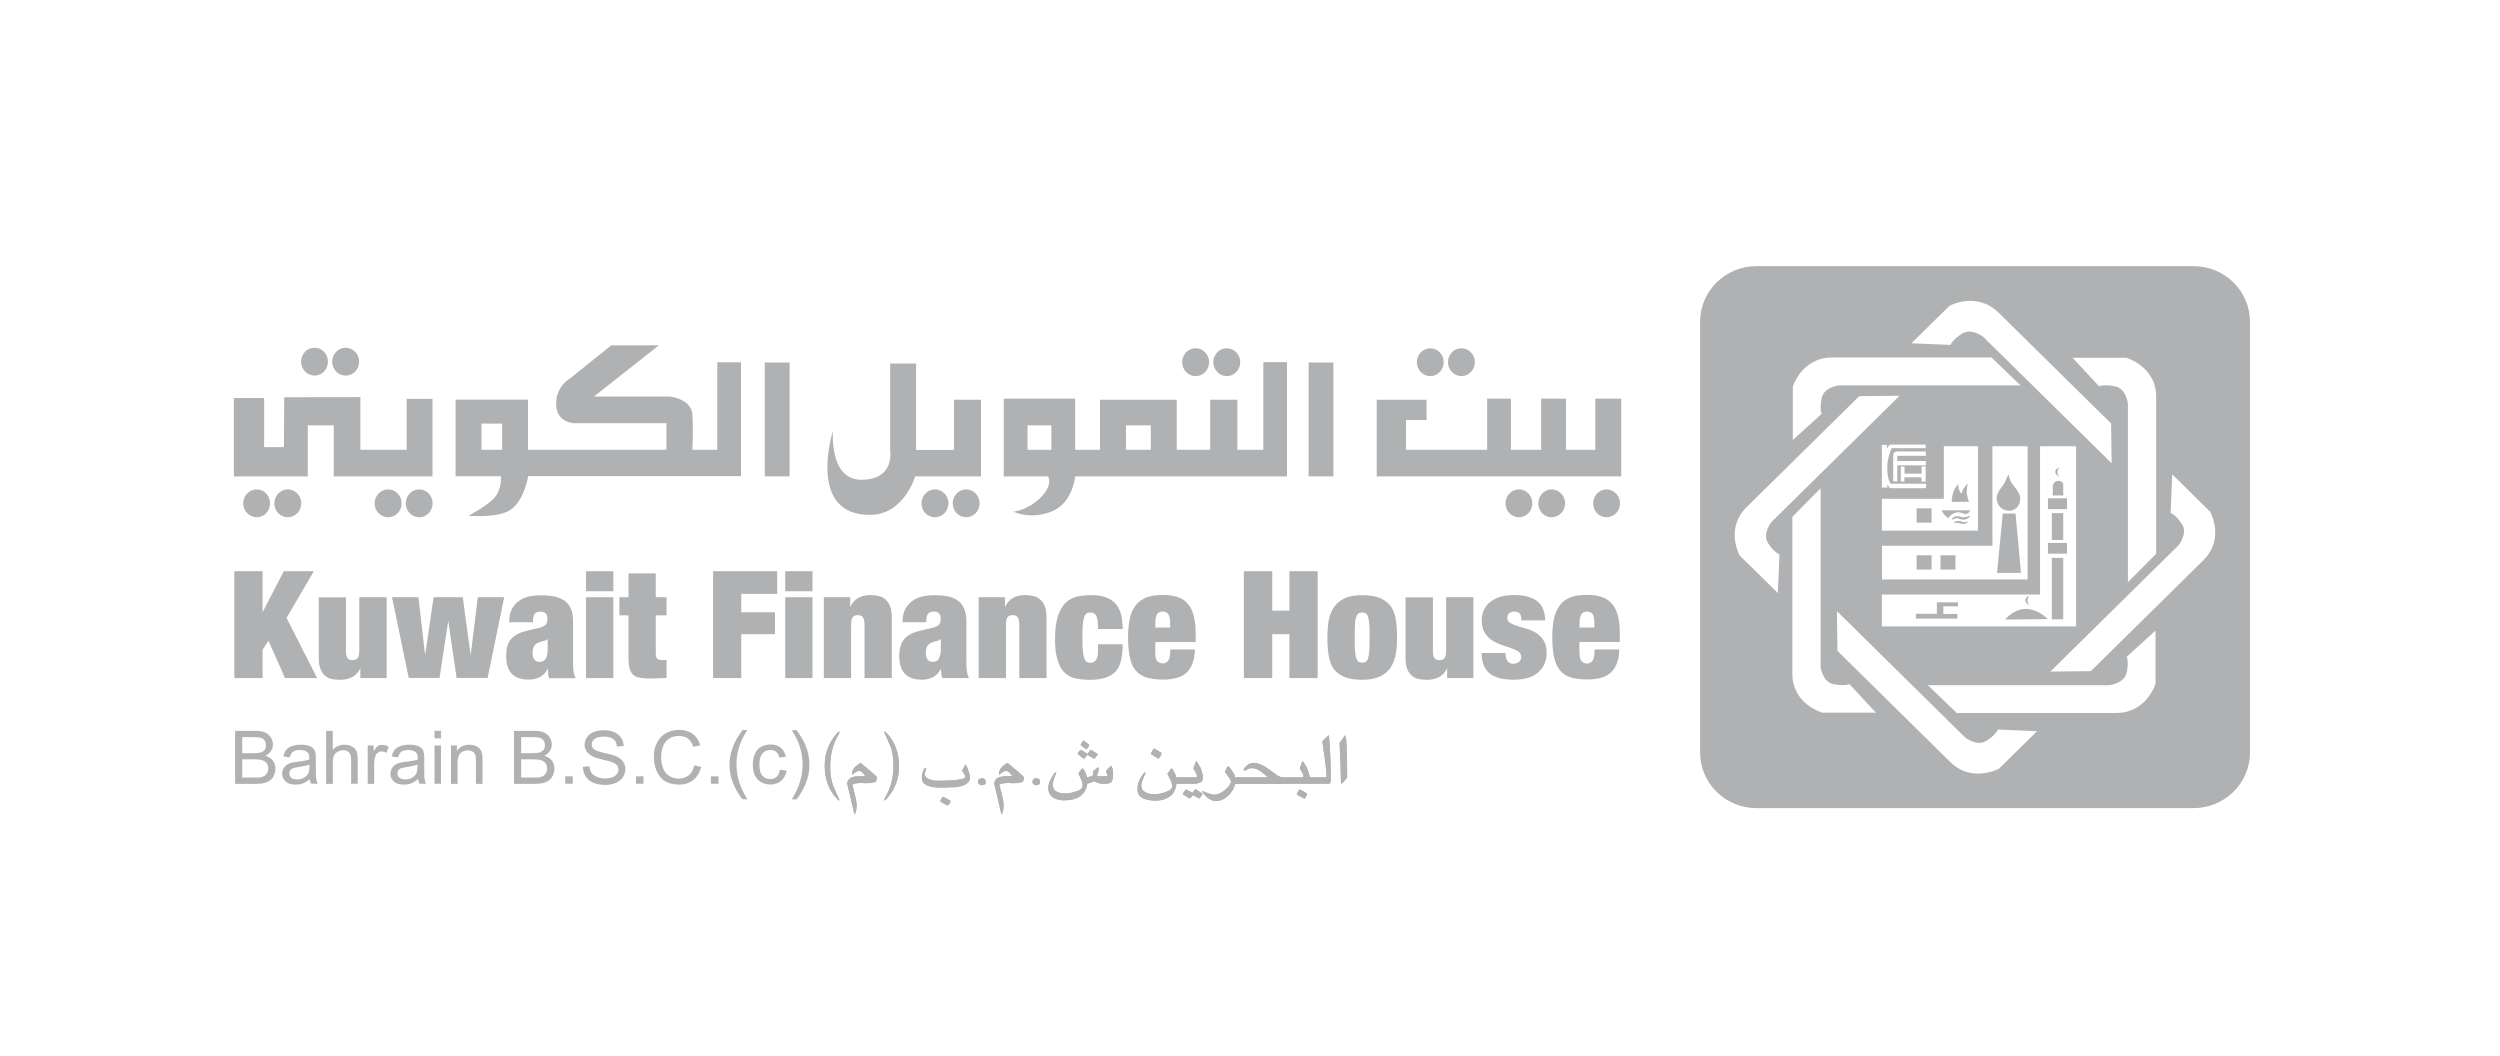 <svg xmlns="http://www.w3.org/2000/svg" width="310" height="131" viewBox="0 0 310 131" fill="none"><g opacity="0.6"><path d="M255.12 58.48C255.174 58.117 255.379 57.996 255.379 57.996C255.379 57.996 254.861 58.063 254.861 58.507C254.861 58.95 255.365 59.071 255.365 59.071C255.365 59.071 255.079 58.829 255.133 58.48M254.533 61.436H255.843V60.213C255.843 60.213 255.911 59.636 255.256 59.636C254.602 59.636 254.547 60.267 254.547 60.267V61.423L254.533 61.436ZM255.843 69.177H254.424V76.797H255.843V69.177ZM256.306 67.323H253.947V68.653H256.306V67.323ZM254.424 66.96H255.843V63.627H254.424V66.96ZM256.306 61.786H253.947V63.13H256.306V61.786ZM240.991 75.184H242.791V74.687H240.172V76.112H237.568V76.703H242.709V76.125H240.977V75.171L240.991 75.184ZM251.41 74.405C251.465 74.042 251.669 73.907 251.669 73.907C251.669 73.907 251.151 73.975 251.151 74.432C251.151 74.888 251.656 74.996 251.656 74.996C251.656 74.996 251.369 74.754 251.41 74.405ZM253.933 76.77C253.933 76.77 252.747 75.507 251.206 75.507C249.665 75.507 248.628 76.824 248.628 76.824L253.933 76.77ZM237.663 70.629H239.518V68.855H237.663V70.629ZM240.622 70.629H242.477V68.855H240.622V70.629ZM248.342 63.681L247.632 71.032H250.606L249.924 63.681H248.355H248.342ZM248.614 59.77C248.478 60.213 247.414 61.047 247.605 62.041C247.742 62.753 248.26 63.331 249.174 63.331C249.76 63.331 250.483 62.874 250.51 61.826C250.537 60.993 249.433 60.066 249.269 59.582C249.105 59.098 249.078 58.843 249.078 58.843C249.078 58.843 248.764 59.3 248.628 59.77M243.896 61.329C243.814 60.926 243.991 59.985 243.991 59.985C243.991 59.985 243.759 60.187 243.568 60.469C243.364 60.751 243.214 61.235 243.214 61.235C243.214 61.235 242.955 60.899 242.886 60.657C242.818 60.415 242.845 60.025 242.845 60.025C242.845 60.025 242.395 60.428 242.191 61.087C242 61.732 242.014 62.229 242.014 62.229H244.155C244.155 62.229 243.977 61.745 243.909 61.329M242.3 64.89C242.3 64.89 242.491 64.836 242.709 64.823C242.941 64.796 243.186 65.011 243.514 64.984C243.841 64.971 244.087 64.594 244.087 64.594C244.087 64.594 243.855 64.742 243.582 64.756C243.323 64.783 243.282 64.594 242.845 64.594C242.409 64.594 242.286 64.89 242.286 64.89M242 64.514C242 64.514 242.123 64.353 242.532 64.272C242.927 64.191 243.091 64.5 243.568 64.433C244.073 64.379 244.373 63.922 244.373 63.922C244.373 63.922 244.087 64.043 243.65 64.124C243.214 64.205 243.146 64.003 242.614 64.003C242.082 64.003 241.986 64.514 241.986 64.514M237.663 64.809H239.518V63.036H237.663V64.809ZM244.305 63.278H240.759C240.759 63.278 240.868 63.533 241.032 63.734C241.195 63.936 241.604 64.272 241.604 64.272C241.604 64.272 241.768 63.855 242.395 63.6C243.023 63.358 243.391 63.761 243.8 63.721C244.209 63.681 244.305 63.264 244.305 63.264M273.231 69.459L259.266 83.221L254.247 83.274L270.135 67.618C270.135 67.618 271.335 66.167 270.558 64.984C269.781 63.802 269.153 63.6 269.153 63.6L269.358 58.816L274.063 63.466C274.063 63.466 275.918 66.785 273.231 69.446M267.367 68.666L263.862 72.187V50.054C263.862 50.054 263.671 48.199 262.28 47.904C260.875 47.608 260.289 47.904 260.289 47.904L257.002 44.369H263.671C263.671 44.369 267.367 45.431 267.367 49.18V68.666ZM247.796 38.738L261.775 52.513L261.843 57.445L245.941 41.789C245.941 41.789 244.468 40.606 243.268 41.386C242.068 42.152 241.864 42.77 241.864 42.77L237.008 42.568L241.741 37.919C241.741 37.919 245.096 36.091 247.796 38.752M227.189 44.329H246.951L250.537 47.783H228.062C228.062 47.783 226.18 47.971 225.893 49.355C225.593 50.726 225.893 51.317 225.893 51.317L222.306 54.556V47.971C222.306 47.971 223.384 44.329 227.189 44.329ZM230.558 49.127L235.549 49.073L219.661 64.729C219.661 64.729 218.474 66.18 219.252 67.363C220.029 68.546 220.656 68.747 220.656 68.747L220.452 73.531L215.719 68.881C215.719 68.881 213.878 65.549 216.565 62.901L230.544 49.127H230.558ZM222.252 64.084L225.757 60.549V82.696C225.757 82.696 225.948 84.551 227.353 84.833C228.744 85.129 229.33 84.833 229.33 84.833L232.617 88.368H225.948C225.948 88.368 222.252 87.306 222.252 83.556V64.07V64.084ZM241.823 94.482L227.844 80.707L227.775 75.775L243.677 91.445C243.677 91.445 245.15 92.628 246.337 91.848C247.537 91.082 247.742 90.464 247.742 90.464L252.597 90.666L247.878 95.315C247.878 95.315 244.509 97.143 241.823 94.482ZM238.849 59.998L238.809 60.536H234.417C234.417 60.536 234.199 60.469 234.035 60.052V60.455H233.353V55.16H233.981L233.953 55.685C233.953 55.685 234.226 55.134 234.431 55.134H238.781V55.577H234.567C234.567 55.577 234.063 56.612 234.022 57.794C233.967 59.461 234.458 59.985 234.458 59.985H238.822L238.849 59.998ZM236.149 59.179V59.703H235.699V57.848H236.163V58.735H238.277V57.835H238.781V59.716H238.263V59.192H236.136L236.149 59.179ZM235.263 56.531V57.176H238.809V57.7H235.263V59.689H234.758V56.33C234.758 56.33 234.881 55.98 235.194 55.98H238.809V56.518H235.263V56.531ZM241.032 61.853V55.335H245.273V65.804H233.353V61.853H241.032ZM247.06 67.672V55.335H251.424V71.851H233.367V67.672H247.06ZM252.965 73.706V55.335H257.438V77.67H233.353V73.719H252.951L252.965 73.706ZM262.403 88.408H242.641L239.054 84.968H261.53C261.53 84.968 263.412 84.779 263.712 83.395C264.012 82.011 263.712 81.433 263.712 81.433L267.285 78.195V84.779C267.285 84.779 266.208 88.408 262.403 88.408ZM279 93.3V39.907C279 36.091 275.863 33 271.99 33H217.806C213.933 33 210.81 36.091 210.81 39.907V93.3C210.81 97.116 213.946 100.207 217.806 100.207H271.99C275.863 100.207 279 97.116 279 93.3Z" fill="#7C7D7E"></path><path d="M100.75 74.055H97.368V84.081H100.75V74.055Z" fill="#7C7D7E"></path><path d="M100.75 70.83H97.368V73.316H100.75V70.83Z" fill="#7C7D7E"></path><path d="M76.052 74.055H72.669V84.081H76.052V74.055Z" fill="#7C7D7E"></path><path d="M76.052 70.83H72.669V73.316H76.052V70.83Z" fill="#7C7D7E"></path><path d="M146.588 44.907C146.588 43.953 147.338 43.187 148.265 43.187C149.193 43.187 149.929 43.953 149.929 44.907C149.929 45.861 149.193 46.64 148.265 46.64C147.338 46.64 146.588 45.861 146.588 44.907Z" fill="#7C7D7E"></path><path d="M150.447 44.907C150.447 43.953 151.197 43.187 152.125 43.187C153.052 43.187 153.789 43.953 153.789 44.907C153.789 45.861 153.038 46.64 152.125 46.64C151.211 46.64 150.447 45.861 150.447 44.907Z" fill="#7C7D7E"></path><path d="M175.691 44.907C175.691 43.953 176.442 43.187 177.355 43.187C178.269 43.187 179.019 43.953 179.019 44.907C179.019 45.861 178.269 46.64 177.355 46.64C176.442 46.64 175.691 45.861 175.691 44.907Z" fill="#7C7D7E"></path><path d="M179.551 44.907C179.551 43.953 180.287 43.187 181.215 43.187C182.142 43.187 182.878 43.953 182.878 44.907C182.878 45.861 182.128 46.64 181.215 46.64C180.301 46.64 179.551 45.861 179.551 44.907Z" fill="#7C7D7E"></path><path d="M197.553 62.417C197.553 61.463 198.29 60.684 199.203 60.684C200.117 60.684 200.881 61.463 200.881 62.417C200.881 63.372 200.131 64.138 199.203 64.138C198.276 64.138 197.553 63.372 197.553 62.417Z" fill="#7C7D7E"></path><path d="M186.684 62.417C186.684 61.463 187.42 60.684 188.347 60.684C189.275 60.684 190.011 61.463 190.011 62.417C190.011 63.372 189.261 64.138 188.347 64.138C187.434 64.138 186.684 63.372 186.684 62.417Z" fill="#7C7D7E"></path><path d="M190.748 62.417C190.748 61.463 191.485 60.684 192.398 60.684C193.312 60.684 194.076 61.463 194.076 62.417C194.076 63.372 193.326 64.138 192.398 64.138C191.471 64.138 190.748 63.372 190.748 62.417Z" fill="#7C7D7E"></path><path d="M114.266 62.417C114.266 61.463 115.016 60.684 115.929 60.684C116.843 60.684 117.607 61.463 117.607 62.417C117.607 63.372 116.857 64.138 115.929 64.138C115.002 64.138 114.266 63.372 114.266 62.417Z" fill="#7C7D7E"></path><path d="M118.139 62.417C118.139 61.463 118.875 60.684 119.803 60.684C120.73 60.684 121.466 61.463 121.466 62.417C121.466 63.372 120.73 64.138 119.803 64.138C118.875 64.138 118.139 63.372 118.139 62.417Z" fill="#7C7D7E"></path><path d="M46.456 62.417C46.456 61.463 47.207 60.684 48.134 60.684C49.061 60.684 49.798 61.463 49.798 62.417C49.798 63.372 49.061 64.138 48.134 64.138C47.207 64.138 46.456 63.372 46.456 62.417Z" fill="#7C7D7E"></path><path d="M50.316 62.417C50.316 61.463 51.053 60.684 51.98 60.684C52.908 60.684 53.644 61.463 53.644 62.417C53.644 63.372 52.894 64.138 51.98 64.138C51.066 64.138 50.316 63.372 50.316 62.417Z" fill="#7C7D7E"></path><path d="M37.333 44.853C37.333 43.899 38.069 43.119 39.011 43.119C39.952 43.119 40.661 43.899 40.661 44.853C40.661 45.807 39.924 46.573 39.011 46.573C38.097 46.573 37.333 45.807 37.333 44.853Z" fill="#7C7D7E"></path><path d="M41.192 44.853C41.192 43.899 41.943 43.119 42.856 43.119C43.77 43.119 44.534 43.899 44.534 44.853C44.534 45.807 43.784 46.573 42.856 46.573C41.929 46.573 41.192 45.807 41.192 44.853Z" fill="#7C7D7E"></path><path d="M30.159 62.417C30.159 61.463 30.909 60.684 31.837 60.684C32.764 60.684 33.487 61.463 33.487 62.417C33.487 63.372 32.75 64.138 31.837 64.138C30.923 64.138 30.159 63.372 30.159 62.417Z" fill="#7C7D7E"></path><path d="M34.019 62.417C34.019 61.463 34.769 60.684 35.683 60.684C36.597 60.684 37.36 61.463 37.36 62.417C37.36 63.372 36.61 64.138 35.683 64.138C34.755 64.138 34.019 63.372 34.019 62.417Z" fill="#7C7D7E"></path><path d="M35.246 49.261L35.205 55.443H32.751V49.355H29V59.071H38.165V52.741H41.383V59.071H53.63V49.462H50.425V55.779H44.684V49.247L35.246 49.261Z" fill="#7C7D7E"></path><path d="M97.913 44.947H94.831V59.071H97.913V44.947Z" fill="#7C7D7E"></path><path d="M121.644 49.57V59.071H113.474C113.474 59.071 112.124 63.775 107.978 63.842C99.945 63.976 103.287 53.4 103.287 53.4C103.287 53.4 102.768 59.461 106.764 59.488C111.074 59.501 110.379 55.792 110.379 55.792V45.081H113.597V55.792H118.289V49.57H121.63H121.644Z" fill="#7C7D7E"></path><path d="M165.34 44.947H162.271V59.071H165.34V44.947Z" fill="#7C7D7E"></path><path d="M201.031 49.435V59.071H170.713V49.57H176.891V52.083H174.341V55.779H184.406V49.435H187.352V55.779H191.102V49.435H194.185V55.779H197.812V49.435H201.031Z" fill="#7C7D7E"></path><path d="M186.738 81.527C186.779 81.702 186.834 81.85 186.929 81.957C187.093 82.186 187.325 82.307 187.652 82.307C187.911 82.307 188.143 82.226 188.334 82.092C188.525 81.93 188.62 81.729 188.62 81.46C188.62 81.165 188.497 80.936 188.266 80.775C188.006 80.614 187.706 80.479 187.352 80.358L186.179 79.968C185.77 79.821 185.374 79.632 185.02 79.404C184.652 79.162 184.351 78.853 184.106 78.463C183.847 78.074 183.738 77.563 183.738 76.931C183.738 76.488 183.82 76.071 183.97 75.695C184.147 75.319 184.379 74.996 184.72 74.701C185.047 74.418 185.483 74.19 185.974 74.028C186.479 73.867 187.079 73.787 187.775 73.787C190.325 73.787 191.593 74.835 191.593 76.931H188.647C188.647 76.501 188.579 76.219 188.429 76.058C188.266 75.91 188.047 75.829 187.761 75.829C187.516 75.829 187.297 75.91 187.147 76.044C186.984 76.179 186.902 76.367 186.902 76.622C186.902 76.904 187.025 77.119 187.27 77.254C187.502 77.388 187.816 77.523 188.17 77.63L189.343 77.98C189.766 78.1 190.161 78.275 190.516 78.504C190.87 78.732 191.184 79.055 191.416 79.431C191.661 79.821 191.784 80.345 191.784 80.99C191.784 81.487 191.689 81.944 191.498 82.347C191.307 82.764 191.048 83.1 190.693 83.409C190.352 83.704 189.929 83.933 189.425 84.067C188.92 84.215 188.334 84.282 187.706 84.282C186.288 84.282 185.279 84 184.652 83.449C184.024 82.898 183.724 82.078 183.724 80.976H186.684C186.684 81.165 186.684 81.366 186.738 81.527Z" fill="#7C7D7E"></path><path d="M177.683 74.055V80.667C177.683 81.097 177.737 81.393 177.86 81.581C177.983 81.769 178.201 81.863 178.501 81.863C178.801 81.863 179.019 81.769 179.128 81.581C179.265 81.393 179.319 81.097 179.319 80.667V74.055H182.701V84.081H179.442V82.871C178.992 83.825 178.16 84.296 176.946 84.296C176.564 84.296 176.223 84.255 175.91 84.202C175.582 84.135 175.309 84 175.078 83.785C174.832 83.584 174.641 83.315 174.491 82.952C174.368 82.603 174.287 82.172 174.287 81.635V74.069H177.683V74.055Z" fill="#7C7D7E"></path><path d="M157.757 70.83V75.722H159.885V70.83H163.39V84.081H159.885V78.638H157.757V84.081H154.239V70.83H157.757Z" fill="#7C7D7E"></path><path d="M136.114 76.999C136.073 76.743 136.018 76.542 135.937 76.367C135.8 76.085 135.555 75.95 135.2 75.95C135.009 75.95 134.845 75.991 134.723 76.085C134.6 76.179 134.491 76.34 134.423 76.582C134.355 76.824 134.286 77.146 134.259 77.536C134.232 77.939 134.218 78.45 134.218 79.068C134.218 79.686 134.218 80.197 134.259 80.6C134.3 81.003 134.355 81.312 134.423 81.554C134.491 81.796 134.6 81.957 134.723 82.051C134.859 82.132 135.009 82.186 135.2 82.186C135.514 82.186 135.759 82.065 135.909 81.836C136.087 81.608 136.155 81.165 136.155 80.533V79.888H139.21C139.21 80.681 139.142 81.353 139.005 81.904C138.882 82.455 138.637 82.925 138.323 83.288C137.682 83.946 136.632 84.296 135.2 84.296C134.545 84.296 133.945 84.242 133.413 84.134C132.868 84.027 132.404 83.785 132.022 83.422C131.641 83.059 131.354 82.549 131.15 81.877C130.931 81.218 130.822 80.345 130.822 79.256C130.822 78.074 130.945 77.106 131.177 76.394C131.422 75.681 131.736 75.13 132.145 74.741C132.554 74.351 133.018 74.109 133.577 73.975C134.136 73.854 134.723 73.8 135.364 73.8C136.114 73.8 136.728 73.894 137.232 74.109C137.723 74.311 138.119 74.593 138.419 74.969C138.705 75.346 138.923 75.775 139.032 76.286C139.142 76.81 139.21 77.375 139.21 78.006H136.155C136.155 77.603 136.127 77.267 136.1 77.025" fill="#7C7D7E"></path><path d="M124.617 74.055V75.265C125.081 74.27 125.899 73.787 127.113 73.787C127.495 73.787 127.836 73.827 128.149 73.908C128.477 73.988 128.763 74.136 128.995 74.351C129.24 74.553 129.418 74.835 129.568 75.184C129.69 75.534 129.772 75.977 129.772 76.515V84.081H126.39V77.469C126.39 77.052 126.322 76.743 126.199 76.555C126.076 76.38 125.858 76.273 125.572 76.273C125.285 76.273 125.053 76.367 124.931 76.555C124.794 76.743 124.74 77.052 124.74 77.469V84.081H121.357V74.055H124.631H124.617Z" fill="#7C7D7E"></path><path d="M105.428 74.055V75.265C105.892 74.27 106.724 73.787 107.924 73.787C108.292 73.787 108.647 73.827 108.974 73.908C109.301 73.988 109.588 74.136 109.819 74.351C110.051 74.553 110.242 74.835 110.365 75.184C110.515 75.534 110.583 75.977 110.583 76.515V84.081H107.201V77.469C107.201 77.052 107.133 76.743 107.01 76.555C106.887 76.38 106.669 76.273 106.369 76.273C106.069 76.273 105.864 76.367 105.728 76.555C105.605 76.743 105.537 77.052 105.537 77.469V84.081H102.155V74.055H105.414H105.428Z" fill="#7C7D7E"></path><path d="M96.372 70.83V73.639H91.913V75.923H96.1V78.638H91.913V84.081H88.421V70.83H96.372Z" fill="#7C7D7E"></path><path d="M77.934 74.055V71.099H81.316V74.055H82.653V76.3H81.316V81.07C81.316 81.353 81.384 81.568 81.507 81.675C81.643 81.783 81.848 81.85 82.121 81.85H82.653V84.067C82.339 84.067 82.025 84.081 81.712 84.094C81.398 84.121 81.098 84.134 80.811 84.134C80.307 84.134 79.87 84.108 79.502 84.067C79.134 84.027 78.834 83.919 78.602 83.745C78.37 83.57 78.207 83.315 78.097 82.979C77.988 82.643 77.934 82.199 77.934 81.635V76.3H76.802V74.055H77.934Z" fill="#7C7D7E"></path><path d="M51.885 74.055L52.717 81.259L53.767 74.055H57.381L58.363 81.259L59.249 74.055H62.523L60.463 84.067H56.617L55.581 76.972L54.504 84.067H50.685L48.612 74.055H51.885Z" fill="#7C7D7E"></path><path d="M42.897 74.055V80.667C42.897 81.097 42.966 81.393 43.075 81.581C43.211 81.769 43.429 81.863 43.716 81.863C44.002 81.863 44.22 81.769 44.37 81.581C44.493 81.393 44.548 81.097 44.548 80.667V74.055H47.944V84.081H44.684V82.871C44.22 83.825 43.402 84.296 42.175 84.296C41.793 84.296 41.452 84.255 41.138 84.202C40.811 84.135 40.538 84 40.306 83.785C40.061 83.584 39.883 83.315 39.733 82.952C39.597 82.603 39.529 82.172 39.529 81.635V74.069H42.911L42.897 74.055Z" fill="#7C7D7E"></path><path d="M35.192 70.83L32.56 75.91V70.83H29.055V84.081H32.56V80.573L33.296 79.458L35.342 84.081H39.324L35.533 76.622L38.915 70.83H35.192Z" fill="#7C7D7E"></path><path d="M167.045 96.431C166.95 96.565 166.731 96.821 166.377 97.183H166.322L166.268 96.794C166.268 96.189 166.24 95.423 166.213 94.442L166.104 92.117L166.8 91.149C166.8 91.338 166.84 91.459 166.909 91.512C167.004 92.386 167.045 94.039 167.045 96.417" fill="#7C7D7E"></path><path d="M165.027 96.606C165.027 96.888 164.958 97.076 164.849 97.183H162.326V96.391H164.454L164.495 96.243C164.481 95.705 164.399 94.993 164.276 94.066L163.963 91.902L164.781 91.149C164.945 92.87 165.013 94.67 165.013 96.592" fill="#7C7D7E"></path><path d="M162.067 98.379C162.094 98.46 162.067 98.554 161.985 98.675C161.903 98.836 161.863 98.944 161.849 98.984L161.767 99.038C161.426 98.89 161.085 98.702 160.785 98.487L161.112 97.882C161.303 97.936 161.631 98.111 162.053 98.393M162.463 96.861V97.183H158.985V96.391H161.562C161.562 96.391 161.631 96.31 161.631 96.243C161.631 96.202 161.631 96.162 161.59 96.108C161.562 96.041 161.562 95.987 161.562 95.96L161.167 95.275L161.508 94.375C161.631 94.469 161.808 94.764 162.067 95.235C162.326 95.907 162.463 96.458 162.463 96.847" fill="#7C7D7E"></path><path d="M159.176 96.39V97.197H152.97V96.39H157.239C156.721 95.96 156.407 95.705 156.312 95.638C155.93 95.382 155.589 95.248 155.261 95.248C155.111 95.248 154.961 95.275 154.811 95.342C154.648 95.436 154.47 95.504 154.266 95.571C154.198 95.517 154.198 95.436 154.266 95.302C154.58 94.885 154.934 94.643 155.33 94.603C155.78 94.563 156.325 94.737 156.98 95.141C157.021 95.154 157.498 95.504 158.439 96.189C158.685 96.323 158.944 96.39 159.162 96.39" fill="#7C7D7E"></path><path d="M150.856 99.334C150.188 99.334 149.615 98.957 149.097 98.191C149.097 98.138 149.111 98.097 149.138 98.084C149.793 98.393 150.27 98.541 150.556 98.541C150.952 98.541 151.375 98.366 151.811 98.03C152.22 97.721 152.493 97.358 152.657 96.968C152.616 96.727 152.357 96.296 151.879 95.719L152.22 95.006C152.37 95.073 152.493 95.168 152.589 95.315C152.82 95.665 152.97 95.88 153.025 95.974C153.134 96.189 153.189 96.458 153.189 96.753C153.189 97.022 153.148 97.278 153.066 97.519C152.902 97.976 152.616 98.393 152.22 98.729C151.784 99.119 151.32 99.32 150.87 99.32" fill="#7C7D7E"></path><path d="M149.138 98.433L148.743 99.011C148.593 98.957 148.32 98.823 147.924 98.608C147.883 98.621 147.815 98.716 147.72 98.836C147.624 98.957 147.556 98.998 147.447 98.984L146.683 98.487C146.683 98.393 146.792 98.205 147.024 97.909H147.092L147.87 98.299C147.87 98.299 147.979 98.205 148.061 98.043C148.143 97.923 148.197 97.869 148.265 97.869C148.32 97.869 148.388 97.923 148.456 98.003C148.62 98.084 148.838 98.232 149.138 98.42M149.043 96.874C148.961 96.995 148.715 97.089 148.279 97.183H145.783V96.391H148.374C148.374 96.391 148.429 96.296 148.429 96.243C148.429 96.216 148.429 96.162 148.402 96.108C148.374 96.041 148.374 96.001 148.374 95.96L147.965 95.275L148.32 94.375C148.443 94.469 148.606 94.751 148.879 95.221C149.056 95.705 149.152 96.068 149.152 96.35C149.152 96.538 149.125 96.7 149.056 96.861" fill="#7C7D7E"></path><path d="M144.038 93.367C144.01 93.622 143.874 93.864 143.642 94.093C143.451 93.958 143.137 93.77 142.728 93.515C142.756 93.286 142.892 93.044 143.097 92.802C143.328 92.923 143.642 93.112 144.024 93.367M145.742 96.014C145.851 96.27 145.892 96.565 145.892 96.888C145.892 97.519 145.715 98.057 145.347 98.514C144.842 99.025 144.147 99.28 143.233 99.28C142.756 99.28 142.292 99.199 141.828 99.038C141.405 98.85 141.146 98.541 141.064 98.084C140.983 97.251 141.283 96.485 141.937 95.772L142.046 95.799V95.867C141.692 96.632 141.515 97.13 141.515 97.385C141.515 97.614 141.596 97.815 141.719 98.017C142.06 98.326 142.51 98.487 143.083 98.487C143.615 98.487 144.174 98.366 144.76 98.124C144.992 98.03 145.183 97.882 145.333 97.667C145.374 97.385 145.306 97.089 145.156 96.767L144.76 95.947L145.265 95.262C145.415 95.369 145.565 95.625 145.729 96.014" fill="#7C7D7E"></path><path d="M134.695 96.404C134.777 96.404 134.886 96.377 135.063 96.323C135.227 96.269 135.322 96.243 135.404 96.229C135.486 96.189 135.541 96.095 135.541 95.96V95.624C135.663 95.517 135.882 95.356 136.168 95.127C136.223 95.221 136.25 95.329 136.25 95.436C136.25 95.571 136.168 95.813 136.018 96.149L136.141 96.256H137.286C137.286 96.256 137.327 96.162 137.327 96.135C137.327 96.108 137.3 96.055 137.273 95.96L137.205 95.84C137.205 95.84 137.164 95.719 137.164 95.665C137.164 95.571 137.245 95.45 137.409 95.302C137.586 95.127 137.723 95.02 137.75 94.979H137.832C137.968 95.275 138.023 95.624 138.023 96.014C138.023 96.404 137.955 96.713 137.832 96.968C137.641 97.103 137.409 97.183 137.164 97.183H136.427V97.143C136.277 97.143 136.004 97.049 135.609 96.861C135.445 97.022 135.159 97.13 134.722 97.17V96.377L134.695 96.404ZM135.05 92.332C135.063 92.453 134.968 92.641 134.722 92.91C134.477 92.775 134.259 92.614 134.013 92.399C134.013 92.292 134.109 92.103 134.327 91.835H134.395L135.05 92.332ZM136.127 93.515C136.045 93.689 135.895 93.891 135.691 94.106C135.5 93.985 135.227 93.81 134.845 93.609C134.804 93.635 134.736 93.716 134.627 93.864C134.531 94.012 134.463 94.079 134.422 94.079C134.395 94.079 134.341 94.052 134.272 93.998C134.15 93.918 133.931 93.757 133.631 93.474C133.672 93.326 133.795 93.165 133.986 92.964C134.095 93.004 134.245 93.098 134.422 93.219C134.6 93.353 134.75 93.434 134.859 93.474C134.886 93.447 134.968 93.353 135.091 93.165C135.172 93.044 135.268 92.977 135.363 93.004C135.513 93.125 135.773 93.299 136.141 93.515" fill="#7C7D7E"></path><path d="M134.832 97.183C134.6 98.554 133.645 99.24 131.968 99.24C131.109 99.24 130.508 98.984 130.168 98.474C130.058 98.245 129.99 97.99 129.99 97.734C129.99 97.183 130.236 96.579 130.713 95.92C130.822 95.799 130.89 95.759 130.918 95.746C130.945 95.746 130.972 95.759 130.999 95.786C130.999 95.813 130.89 96.055 130.713 96.511C130.59 96.821 130.536 97.089 130.536 97.291C130.536 97.587 130.631 97.842 130.836 98.044C131.149 98.272 131.545 98.393 132.05 98.393C132.527 98.393 133.032 98.299 133.55 98.097C133.891 97.99 134.123 97.815 134.232 97.587C134.273 97.304 134.232 97.009 134.095 96.713C134.095 96.686 133.959 96.431 133.727 95.92C133.823 95.759 133.973 95.544 134.204 95.248C134.382 95.369 134.518 95.598 134.654 95.96L134.777 96.35L134.832 97.197V97.183Z" fill="#7C7D7E"></path><path d="M128.954 97.089C128.954 97.21 128.858 97.291 128.695 97.331C128.463 97.398 128.285 97.372 128.19 97.264C128.067 97.17 128.026 97.076 128.026 96.955C128.026 96.7 128.149 96.552 128.408 96.511C128.463 96.511 128.517 96.511 128.558 96.511C128.831 96.511 128.954 96.659 128.954 96.942C128.954 96.982 128.954 97.049 128.954 97.103" fill="#7C7D7E"></path><path d="M126.949 96.364C126.949 96.364 126.976 96.444 126.976 96.498C126.976 96.431 126.935 96.592 126.853 96.928C126.649 97.036 126.24 97.103 125.626 97.116C125.449 97.103 125.271 97.089 125.108 97.089C124.617 97.089 124.235 97.143 123.976 97.251L123.921 97.278C123.921 97.372 124.044 97.802 124.249 98.581C124.385 99.119 124.44 99.549 124.44 99.912C124.44 100.274 124.385 100.61 124.262 100.919C124.18 100.96 124.167 100.987 124.18 100.987L123.28 97.143C123.348 96.592 123.744 96.31 124.48 96.27C124.658 96.27 124.985 96.243 125.503 96.216C125.217 95.786 124.958 95.584 124.753 95.584C124.617 95.584 124.467 95.651 124.29 95.772C124.044 95.974 123.894 96.068 123.88 96.082C123.88 96.028 123.88 95.974 123.88 95.907C123.88 95.436 124.235 94.993 124.93 94.603C125.749 95.248 126.431 95.84 126.963 96.35" fill="#7C7D7E"></path><path d="M122.216 97.089C122.216 97.21 122.121 97.291 121.944 97.331C121.712 97.398 121.548 97.372 121.453 97.264C121.33 97.17 121.275 97.076 121.275 96.955C121.275 96.7 121.398 96.552 121.671 96.511C121.712 96.511 121.766 96.511 121.821 96.511C122.094 96.511 122.216 96.659 122.216 96.942C122.216 96.982 122.216 97.049 122.216 97.103" fill="#7C7D7E"></path><path d="M117.879 99.32C117.852 99.468 117.743 99.656 117.538 99.885C117.402 99.844 117.252 99.764 117.061 99.656C116.843 99.522 116.693 99.454 116.611 99.401C116.611 99.24 116.706 99.038 116.925 98.796C117.347 98.984 117.661 99.159 117.866 99.32M118.343 97.613C118.152 97.613 117.866 97.613 117.484 97.64C117.088 97.667 116.816 97.667 116.611 97.667C115.697 97.667 115.029 97.492 114.579 97.156C114.402 96.968 114.306 96.713 114.306 96.377C114.306 96.135 114.374 95.826 114.524 95.49C114.579 95.342 114.674 95.248 114.824 95.194L114.865 95.248C114.743 95.678 114.674 95.92 114.674 95.987C114.674 96.31 114.92 96.538 115.397 96.686C115.424 96.686 115.643 96.74 116.025 96.807C117.279 96.834 118.329 96.767 119.216 96.619C119.393 96.565 119.475 96.538 119.489 96.525C119.611 96.471 119.68 96.417 119.72 96.364C119.693 96.175 119.543 95.907 119.298 95.584L119.693 94.805C119.789 94.858 119.898 95.033 120.007 95.342C120.184 95.84 120.28 96.189 120.28 96.417C120.28 97.089 119.639 97.492 118.357 97.627" fill="#7C7D7E"></path><path d="M109.628 90.773C109.628 90.773 109.669 90.719 109.71 90.719C109.751 90.719 109.778 90.746 109.819 90.773C110.924 91.875 111.483 93.286 111.483 95.02C111.483 96.606 110.938 97.99 109.847 99.159C109.819 99.199 109.765 99.226 109.724 99.24C109.669 99.24 109.642 99.24 109.628 99.186C109.628 99.146 109.765 98.89 110.01 98.42C110.529 97.412 110.788 96.243 110.788 94.926C110.788 93.891 110.651 93.058 110.351 92.386C110.228 92.117 109.997 91.58 109.628 90.773Z" fill="#7C7D7E"></path><path d="M108.728 96.364C108.728 96.364 108.755 96.444 108.755 96.498C108.755 96.431 108.715 96.592 108.619 96.928C108.415 97.036 108.005 97.103 107.392 97.116C107.214 97.103 107.023 97.089 106.873 97.089C106.396 97.089 106.001 97.143 105.741 97.251L105.687 97.278C105.714 97.372 105.81 97.802 106.014 98.581C106.151 99.119 106.219 99.549 106.219 99.912C106.219 100.274 106.151 100.61 106.028 100.919C105.96 100.96 105.946 100.987 105.96 100.987L105.046 97.143C105.128 96.592 105.523 96.31 106.26 96.27C106.437 96.27 106.778 96.243 107.283 96.216C106.996 95.786 106.751 95.584 106.532 95.584C106.41 95.584 106.26 95.651 106.082 95.772C105.823 95.974 105.687 96.068 105.66 96.082C105.66 96.028 105.66 95.974 105.66 95.907C105.66 95.436 106.001 94.993 106.723 94.603C107.528 95.248 108.196 95.84 108.755 96.35" fill="#7C7D7E"></path><path d="M104.118 99.186C104.118 99.186 104.05 99.253 104.023 99.253C103.996 99.253 103.941 99.226 103.914 99.186C102.796 98.084 102.264 96.673 102.264 94.939C102.264 93.353 102.809 91.969 103.9 90.8C103.941 90.76 103.982 90.719 104.023 90.719C104.078 90.719 104.105 90.719 104.118 90.773C104.078 90.921 103.955 91.176 103.723 91.539C103.205 92.574 102.946 93.743 102.946 95.047C102.946 96.068 103.096 96.901 103.368 97.587C103.396 97.627 103.627 98.178 104.105 99.213" fill="#7C7D7E"></path><path d="M167.045 96.431C166.95 96.565 166.731 96.821 166.377 97.183H166.322L166.268 96.794C166.268 96.189 166.24 95.423 166.213 94.442L166.104 92.117L166.8 91.149C166.8 91.338 166.84 91.459 166.909 91.512C167.004 92.386 167.045 94.039 167.045 96.417" fill="#7C7D7E"></path><path d="M165.027 96.606C165.027 96.888 164.958 97.076 164.849 97.183H162.326V96.391H164.454L164.495 96.243C164.481 95.705 164.399 94.993 164.276 94.066L163.963 91.902L164.781 91.149C164.945 92.87 165.013 94.67 165.013 96.592" fill="#7C7D7E"></path><path d="M162.067 98.379C162.094 98.46 162.067 98.554 161.985 98.675C161.903 98.836 161.863 98.944 161.849 98.984L161.767 99.038C161.426 98.89 161.085 98.702 160.785 98.487L161.112 97.882C161.303 97.936 161.631 98.111 162.053 98.393M162.463 96.861V97.183H158.985V96.391H161.562C161.562 96.391 161.631 96.31 161.631 96.243C161.631 96.202 161.631 96.162 161.59 96.108C161.562 96.041 161.562 95.987 161.562 95.96L161.167 95.275L161.508 94.375C161.631 94.469 161.808 94.764 162.067 95.235C162.326 95.907 162.463 96.458 162.463 96.847" fill="#7C7D7E"></path><path d="M159.176 96.39V97.197H152.97V96.39H157.239C156.721 95.96 156.407 95.705 156.312 95.638C155.93 95.382 155.589 95.248 155.261 95.248C155.111 95.248 154.961 95.275 154.811 95.342C154.648 95.436 154.47 95.504 154.266 95.571C154.198 95.517 154.198 95.436 154.266 95.302C154.58 94.885 154.934 94.643 155.33 94.603C155.78 94.563 156.325 94.737 156.98 95.141C157.021 95.154 157.498 95.504 158.439 96.189C158.685 96.323 158.944 96.39 159.162 96.39" fill="#7C7D7E"></path><path d="M150.856 99.334C150.188 99.334 149.615 98.957 149.097 98.191C149.097 98.138 149.111 98.097 149.138 98.084C149.793 98.393 150.27 98.541 150.556 98.541C150.952 98.541 151.375 98.366 151.811 98.03C152.22 97.721 152.493 97.358 152.657 96.968C152.616 96.727 152.357 96.296 151.879 95.719L152.22 95.006C152.37 95.073 152.493 95.168 152.589 95.315C152.82 95.665 152.97 95.88 153.025 95.974C153.134 96.189 153.189 96.458 153.189 96.753C153.189 97.022 153.148 97.278 153.066 97.519C152.902 97.976 152.616 98.393 152.22 98.729C151.784 99.119 151.32 99.32 150.87 99.32" fill="#7C7D7E"></path><path d="M149.138 98.433L148.743 99.011C148.593 98.957 148.32 98.823 147.924 98.608C147.883 98.621 147.815 98.716 147.72 98.836C147.624 98.957 147.556 98.998 147.447 98.984L146.683 98.487C146.683 98.393 146.792 98.205 147.024 97.909H147.092L147.87 98.299C147.87 98.299 147.979 98.205 148.061 98.043C148.143 97.923 148.197 97.869 148.265 97.869C148.32 97.869 148.388 97.923 148.456 98.003C148.62 98.084 148.838 98.232 149.138 98.42M149.043 96.874C148.961 96.995 148.715 97.089 148.279 97.183H145.783V96.391H148.374C148.374 96.391 148.429 96.296 148.429 96.243C148.429 96.216 148.429 96.162 148.402 96.108C148.374 96.041 148.374 96.001 148.374 95.96L147.965 95.275L148.32 94.375C148.443 94.469 148.606 94.751 148.879 95.221C149.056 95.705 149.152 96.068 149.152 96.35C149.152 96.538 149.125 96.7 149.056 96.861" fill="#7C7D7E"></path><path d="M144.038 93.367C144.01 93.622 143.874 93.864 143.642 94.093C143.451 93.958 143.137 93.77 142.728 93.515C142.756 93.286 142.892 93.044 143.097 92.802C143.328 92.923 143.642 93.112 144.024 93.367M145.742 96.014C145.851 96.27 145.892 96.565 145.892 96.888C145.892 97.519 145.715 98.057 145.347 98.514C144.842 99.025 144.147 99.28 143.233 99.28C142.756 99.28 142.292 99.199 141.828 99.038C141.405 98.85 141.146 98.541 141.064 98.084C140.983 97.251 141.283 96.485 141.937 95.772L142.046 95.799V95.867C141.692 96.632 141.515 97.13 141.515 97.385C141.515 97.614 141.596 97.815 141.719 98.017C142.06 98.326 142.51 98.487 143.083 98.487C143.615 98.487 144.174 98.366 144.76 98.124C144.992 98.03 145.183 97.882 145.333 97.667C145.374 97.385 145.306 97.089 145.156 96.767L144.76 95.947L145.265 95.262C145.415 95.369 145.565 95.625 145.729 96.014" fill="#7C7D7E"></path><path d="M134.695 96.404C134.777 96.404 134.886 96.377 135.063 96.323C135.227 96.269 135.322 96.243 135.404 96.229C135.486 96.189 135.541 96.095 135.541 95.96V95.624C135.663 95.517 135.882 95.356 136.168 95.127C136.223 95.221 136.25 95.329 136.25 95.436C136.25 95.571 136.168 95.813 136.018 96.149L136.141 96.256H137.286C137.286 96.256 137.327 96.162 137.327 96.135C137.327 96.108 137.3 96.055 137.273 95.96L137.205 95.84C137.205 95.84 137.164 95.719 137.164 95.665C137.164 95.571 137.245 95.45 137.409 95.302C137.586 95.127 137.723 95.02 137.75 94.979H137.832C137.968 95.275 138.023 95.624 138.023 96.014C138.023 96.404 137.955 96.713 137.832 96.968C137.641 97.103 137.409 97.183 137.164 97.183H136.427V97.143C136.277 97.143 136.004 97.049 135.609 96.861C135.445 97.022 135.159 97.13 134.722 97.17V96.377L134.695 96.404ZM135.05 92.332C135.063 92.453 134.968 92.641 134.722 92.91C134.477 92.775 134.259 92.614 134.013 92.399C134.013 92.292 134.109 92.103 134.327 91.835H134.395L135.05 92.332ZM136.127 93.515C136.045 93.689 135.895 93.891 135.691 94.106C135.5 93.985 135.227 93.81 134.845 93.609C134.804 93.635 134.736 93.716 134.627 93.864C134.531 94.012 134.463 94.079 134.422 94.079C134.395 94.079 134.341 94.052 134.272 93.998C134.15 93.918 133.931 93.757 133.631 93.474C133.672 93.326 133.795 93.165 133.986 92.964C134.095 93.004 134.245 93.098 134.422 93.219C134.6 93.353 134.75 93.434 134.859 93.474C134.886 93.447 134.968 93.353 135.091 93.165C135.172 93.044 135.268 92.977 135.363 93.004C135.513 93.125 135.773 93.299 136.141 93.515" fill="#7C7D7E"></path><path d="M134.832 97.183C134.6 98.554 133.645 99.24 131.968 99.24C131.109 99.24 130.508 98.984 130.168 98.474C130.058 98.245 129.99 97.99 129.99 97.734C129.99 97.183 130.236 96.579 130.713 95.92C130.822 95.799 130.89 95.759 130.918 95.746C130.945 95.746 130.972 95.759 130.999 95.786C130.999 95.813 130.89 96.055 130.713 96.511C130.59 96.821 130.536 97.089 130.536 97.291C130.536 97.587 130.631 97.842 130.836 98.044C131.149 98.272 131.545 98.393 132.05 98.393C132.527 98.393 133.032 98.299 133.55 98.097C133.891 97.99 134.123 97.815 134.232 97.587C134.273 97.304 134.232 97.009 134.095 96.713C134.095 96.686 133.959 96.431 133.727 95.92C133.823 95.759 133.973 95.544 134.204 95.248C134.382 95.369 134.518 95.598 134.654 95.96L134.777 96.35L134.832 97.197V97.183Z" fill="#7C7D7E"></path><path d="M128.954 97.089C128.954 97.21 128.858 97.291 128.695 97.331C128.463 97.398 128.285 97.372 128.19 97.264C128.067 97.17 128.026 97.076 128.026 96.955C128.026 96.7 128.149 96.552 128.408 96.511C128.463 96.511 128.517 96.511 128.558 96.511C128.831 96.511 128.954 96.659 128.954 96.942C128.954 96.982 128.954 97.049 128.954 97.103" fill="#7C7D7E"></path><path d="M126.949 96.364C126.949 96.364 126.976 96.444 126.976 96.498C126.976 96.431 126.935 96.592 126.853 96.928C126.649 97.036 126.24 97.103 125.626 97.116C125.449 97.103 125.271 97.089 125.108 97.089C124.617 97.089 124.235 97.143 123.976 97.251L123.921 97.278C123.921 97.372 124.044 97.802 124.249 98.581C124.385 99.119 124.44 99.549 124.44 99.912C124.44 100.274 124.385 100.61 124.262 100.919C124.18 100.96 124.167 100.987 124.18 100.987L123.28 97.143C123.348 96.592 123.744 96.31 124.48 96.27C124.658 96.27 124.985 96.243 125.503 96.216C125.217 95.786 124.958 95.584 124.753 95.584C124.617 95.584 124.467 95.651 124.29 95.772C124.044 95.974 123.894 96.068 123.88 96.082C123.88 96.028 123.88 95.974 123.88 95.907C123.88 95.436 124.235 94.993 124.93 94.603C125.749 95.248 126.431 95.84 126.963 96.35" fill="#7C7D7E"></path><path d="M122.216 97.089C122.216 97.21 122.121 97.291 121.944 97.331C121.712 97.398 121.548 97.372 121.453 97.264C121.33 97.17 121.275 97.076 121.275 96.955C121.275 96.7 121.398 96.552 121.671 96.511C121.712 96.511 121.766 96.511 121.821 96.511C122.094 96.511 122.216 96.659 122.216 96.942C122.216 96.982 122.216 97.049 122.216 97.103" fill="#7C7D7E"></path><path d="M117.879 99.32C117.852 99.468 117.743 99.656 117.538 99.885C117.402 99.844 117.252 99.764 117.061 99.656C116.843 99.522 116.693 99.454 116.611 99.401C116.611 99.24 116.706 99.038 116.925 98.796C117.347 98.984 117.661 99.159 117.866 99.32M118.343 97.613C118.152 97.613 117.866 97.613 117.484 97.64C117.088 97.667 116.816 97.667 116.611 97.667C115.697 97.667 115.029 97.492 114.579 97.156C114.402 96.968 114.306 96.713 114.306 96.377C114.306 96.135 114.374 95.826 114.524 95.49C114.579 95.342 114.674 95.248 114.824 95.194L114.865 95.248C114.743 95.678 114.674 95.92 114.674 95.987C114.674 96.31 114.92 96.538 115.397 96.686C115.424 96.686 115.643 96.74 116.025 96.807C117.279 96.834 118.329 96.767 119.216 96.619C119.393 96.565 119.475 96.538 119.489 96.525C119.611 96.471 119.68 96.417 119.72 96.364C119.693 96.175 119.543 95.907 119.298 95.584L119.693 94.805C119.789 94.858 119.898 95.033 120.007 95.342C120.184 95.84 120.28 96.189 120.28 96.417C120.28 97.089 119.639 97.492 118.357 97.627" fill="#7C7D7E"></path><path d="M109.628 90.773C109.628 90.773 109.669 90.719 109.71 90.719C109.751 90.719 109.778 90.746 109.819 90.773C110.924 91.875 111.483 93.286 111.483 95.02C111.483 96.606 110.938 97.99 109.847 99.159C109.819 99.199 109.765 99.226 109.724 99.24C109.669 99.24 109.642 99.24 109.628 99.186C109.628 99.146 109.765 98.89 110.01 98.42C110.529 97.412 110.788 96.243 110.788 94.926C110.788 93.891 110.651 93.058 110.351 92.386C110.228 92.117 109.997 91.58 109.628 90.773Z" fill="#7C7D7E"></path><path d="M108.728 96.364C108.728 96.364 108.755 96.444 108.755 96.498C108.755 96.431 108.715 96.592 108.619 96.928C108.415 97.036 108.005 97.103 107.392 97.116C107.214 97.103 107.023 97.089 106.873 97.089C106.396 97.089 106.001 97.143 105.741 97.251L105.687 97.278C105.714 97.372 105.81 97.802 106.014 98.581C106.151 99.119 106.219 99.549 106.219 99.912C106.219 100.274 106.151 100.61 106.028 100.919C105.96 100.96 105.946 100.987 105.96 100.987L105.046 97.143C105.128 96.592 105.523 96.31 106.26 96.27C106.437 96.27 106.778 96.243 107.283 96.216C106.996 95.786 106.751 95.584 106.532 95.584C106.41 95.584 106.26 95.651 106.082 95.772C105.823 95.974 105.687 96.068 105.66 96.082C105.66 96.028 105.66 95.974 105.66 95.907C105.66 95.436 106.001 94.993 106.723 94.603C107.528 95.248 108.196 95.84 108.755 96.35" fill="#7C7D7E"></path><path d="M104.118 99.186C104.118 99.186 104.05 99.253 104.023 99.253C103.996 99.253 103.941 99.226 103.914 99.186C102.796 98.084 102.264 96.673 102.264 94.939C102.264 93.353 102.809 91.969 103.9 90.8C103.941 90.76 103.982 90.719 104.023 90.719C104.078 90.719 104.105 90.719 104.118 90.773C104.078 90.921 103.955 91.176 103.723 91.539C103.205 92.574 102.946 93.743 102.946 95.047C102.946 96.068 103.096 96.901 103.368 97.587C103.396 97.627 103.627 98.178 104.105 99.213" fill="#7C7D7E"></path><path d="M30.036 96.417H31.687C31.973 96.417 32.164 96.417 32.287 96.391C32.491 96.35 32.655 96.296 32.805 96.202C32.941 96.122 33.037 96.001 33.132 95.84C33.228 95.678 33.269 95.49 33.269 95.288C33.269 95.047 33.2 94.845 33.078 94.643C32.941 94.469 32.764 94.348 32.546 94.281C32.328 94.2 32 94.16 31.578 94.16H30.036V96.417ZM30.036 93.394H31.468C31.864 93.394 32.137 93.367 32.3 93.313C32.519 93.246 32.696 93.138 32.805 92.99C32.914 92.829 32.982 92.641 32.982 92.413C32.982 92.198 32.914 92.009 32.819 91.835C32.709 91.674 32.573 91.566 32.368 91.499C32.178 91.432 31.837 91.405 31.359 91.405H30.036V93.394ZM29.15 97.183V90.625H31.646C32.15 90.625 32.546 90.692 32.859 90.827C33.16 90.961 33.405 91.163 33.582 91.445C33.76 91.727 33.841 92.009 33.841 92.319C33.841 92.601 33.773 92.856 33.596 93.111C33.446 93.367 33.214 93.555 32.9 93.716C33.296 93.837 33.61 94.025 33.828 94.308C34.046 94.59 34.155 94.912 34.155 95.302C34.155 95.611 34.087 95.893 33.964 96.162C33.841 96.431 33.664 96.632 33.487 96.767C33.296 96.901 33.037 97.022 32.764 97.089C32.478 97.17 32.109 97.197 31.687 97.197H29.15V97.183Z" fill="#7C7D7E"></path><path d="M38.356 94.805C38.056 94.926 37.606 95.02 37.019 95.114C36.678 95.168 36.447 95.221 36.31 95.262C36.174 95.329 36.051 95.409 35.983 95.53C35.901 95.651 35.874 95.772 35.874 95.907C35.874 96.122 35.956 96.31 36.119 96.431C36.297 96.579 36.528 96.646 36.842 96.646C37.156 96.646 37.456 96.579 37.688 96.444C37.933 96.296 38.124 96.122 38.233 95.88C38.329 95.705 38.37 95.436 38.37 95.087V94.778L38.356 94.805ZM38.424 96.592C38.124 96.861 37.838 97.036 37.551 97.143C37.265 97.251 36.978 97.291 36.638 97.291C36.119 97.291 35.71 97.17 35.424 96.915C35.137 96.659 34.987 96.323 34.987 95.934C34.987 95.692 35.042 95.477 35.151 95.288C35.26 95.114 35.396 94.939 35.574 94.832C35.751 94.711 35.942 94.63 36.16 94.576C36.324 94.536 36.569 94.482 36.897 94.455C37.551 94.375 38.042 94.294 38.356 94.187V93.972C38.356 93.636 38.288 93.407 38.124 93.273C37.919 93.098 37.606 93.004 37.197 93.004C36.801 93.004 36.515 93.071 36.337 93.206C36.16 93.34 36.01 93.582 35.928 93.918L35.137 93.81C35.206 93.474 35.315 93.192 35.492 92.99C35.669 92.775 35.901 92.628 36.201 92.507C36.528 92.399 36.883 92.346 37.306 92.346C37.729 92.346 38.042 92.386 38.301 92.48C38.56 92.574 38.751 92.695 38.874 92.843C39.011 92.977 39.079 93.165 39.12 93.38C39.161 93.528 39.161 93.77 39.161 94.119V95.195C39.161 95.934 39.188 96.404 39.215 96.606C39.242 96.807 39.311 96.995 39.406 97.183H38.56C38.479 97.009 38.424 96.821 38.397 96.579" fill="#7C7D7E"></path><path d="M40.442 97.183V90.625H41.261V92.99C41.642 92.56 42.12 92.345 42.693 92.345C43.061 92.345 43.361 92.413 43.62 92.56C43.893 92.695 44.07 92.883 44.193 93.125C44.302 93.367 44.356 93.73 44.356 94.186V97.183H43.538V94.186C43.538 93.783 43.456 93.488 43.279 93.299C43.102 93.125 42.856 93.031 42.543 93.031C42.297 93.031 42.079 93.085 41.861 93.219C41.656 93.34 41.506 93.515 41.411 93.73C41.315 93.931 41.274 94.227 41.274 94.603V97.197H40.456L40.442 97.183Z" fill="#7C7D7E"></path><path d="M45.598 97.183V92.439H46.334V93.165C46.525 92.829 46.689 92.614 46.852 92.507C47.016 92.399 47.193 92.359 47.371 92.359C47.643 92.359 47.93 92.439 48.203 92.614L47.916 93.353C47.725 93.246 47.521 93.179 47.316 93.179C47.139 93.179 46.989 93.232 46.839 93.34C46.702 93.447 46.607 93.595 46.539 93.77C46.443 94.052 46.402 94.375 46.402 94.711V97.197H45.584L45.598 97.183Z" fill="#7C7D7E"></path><path d="M51.775 94.805C51.475 94.926 51.025 95.02 50.439 95.114C50.098 95.168 49.866 95.221 49.716 95.262C49.58 95.329 49.471 95.409 49.389 95.53C49.307 95.651 49.28 95.772 49.28 95.907C49.28 96.122 49.361 96.31 49.525 96.431C49.689 96.579 49.934 96.646 50.248 96.646C50.562 96.646 50.848 96.579 51.093 96.444C51.339 96.296 51.516 96.122 51.639 95.88C51.721 95.705 51.762 95.436 51.762 95.087V94.778L51.775 94.805ZM51.844 96.592C51.557 96.861 51.271 97.036 50.971 97.143C50.684 97.251 50.398 97.291 50.071 97.291C49.539 97.291 49.13 97.17 48.843 96.915C48.557 96.659 48.42 96.323 48.42 95.934C48.42 95.692 48.475 95.477 48.584 95.288C48.679 95.114 48.843 94.939 49.007 94.832C49.184 94.711 49.375 94.63 49.593 94.576C49.757 94.536 50.002 94.482 50.33 94.455C50.998 94.375 51.475 94.294 51.803 94.187C51.803 94.066 51.803 93.998 51.803 93.972C51.803 93.636 51.707 93.407 51.557 93.273C51.353 93.098 51.039 93.004 50.63 93.004C50.221 93.004 49.962 93.071 49.771 93.206C49.593 93.34 49.443 93.582 49.375 93.918L48.57 93.81C48.652 93.474 48.761 93.192 48.925 92.99C49.089 92.775 49.334 92.628 49.648 92.507C49.962 92.399 50.33 92.346 50.752 92.346C51.175 92.346 51.503 92.386 51.748 92.48C52.007 92.574 52.198 92.695 52.321 92.843C52.444 92.977 52.526 93.165 52.566 93.38C52.594 93.528 52.607 93.77 52.607 94.119V95.195C52.607 95.934 52.607 96.404 52.648 96.606C52.675 96.807 52.757 96.995 52.839 97.183H52.021C51.939 97.009 51.871 96.821 51.844 96.579" fill="#7C7D7E"></path><path d="M53.876 97.183H54.681V92.439H53.876V97.183ZM53.876 91.552H54.681V90.625H53.876V91.552Z" fill="#7C7D7E"></path><path d="M55.921 97.183V92.439H56.658V93.112C57.012 92.601 57.517 92.346 58.185 92.346C58.499 92.346 58.758 92.399 58.99 92.493C59.235 92.601 59.413 92.735 59.535 92.91C59.658 93.071 59.74 93.273 59.795 93.501C59.822 93.649 59.836 93.904 59.836 94.281V97.197H59.017V94.308C59.017 93.985 58.976 93.73 58.922 93.568C58.854 93.407 58.745 93.273 58.581 93.179C58.417 93.085 58.226 93.044 58.022 93.044C57.667 93.044 57.367 93.152 57.121 93.367C56.862 93.582 56.74 93.998 56.74 94.603V97.197H55.921V97.183Z" fill="#7C7D7E"></path><path d="M64.609 96.417H66.259C66.546 96.417 66.737 96.417 66.859 96.391C67.064 96.35 67.228 96.296 67.378 96.202C67.514 96.122 67.609 96.001 67.719 95.84C67.8 95.678 67.841 95.49 67.841 95.288C67.841 95.047 67.787 94.845 67.65 94.643C67.528 94.469 67.337 94.348 67.119 94.281C66.9 94.2 66.573 94.16 66.15 94.16H64.623V96.417H64.609ZM64.609 93.394H66.055C66.45 93.394 66.723 93.367 66.887 93.313C67.119 93.246 67.282 93.138 67.391 92.99C67.514 92.829 67.569 92.641 67.569 92.413C67.569 92.198 67.514 92.009 67.405 91.835C67.296 91.674 67.159 91.566 66.955 91.499C66.764 91.432 66.423 91.405 65.946 91.405H64.623V93.394H64.609ZM63.736 97.183V90.625H66.232C66.737 90.625 67.146 90.692 67.446 90.827C67.746 90.961 67.991 91.163 68.169 91.445C68.346 91.727 68.428 92.009 68.428 92.319C68.428 92.601 68.346 92.856 68.196 93.111C68.032 93.367 67.8 93.555 67.487 93.716C67.896 93.837 68.21 94.025 68.428 94.308C68.646 94.59 68.742 94.912 68.742 95.302C68.742 95.611 68.687 95.893 68.551 96.162C68.428 96.431 68.251 96.632 68.073 96.767C67.882 96.901 67.623 97.022 67.35 97.089C67.064 97.17 66.696 97.197 66.273 97.197H63.75L63.736 97.183Z" fill="#7C7D7E"></path><path d="M71.019 96.269H70.092V97.183H71.019V96.269Z" fill="#7C7D7E"></path><path d="M72.247 95.087L73.079 95.02C73.119 95.342 73.201 95.611 73.351 95.826C73.488 96.041 73.719 96.216 74.019 96.337C74.333 96.471 74.66 96.538 75.029 96.538C75.356 96.538 75.67 96.485 75.929 96.377C76.174 96.283 76.379 96.149 76.488 95.987C76.624 95.813 76.679 95.624 76.679 95.423C76.679 95.221 76.624 95.047 76.502 94.899C76.379 94.738 76.188 94.617 75.902 94.509C75.724 94.442 75.329 94.334 74.729 94.187C74.115 94.039 73.679 93.904 73.447 93.77C73.133 93.609 72.888 93.407 72.738 93.165C72.574 92.923 72.492 92.655 72.492 92.359C72.492 92.023 72.588 91.714 72.778 91.432C72.969 91.136 73.242 90.921 73.61 90.773C73.979 90.625 74.388 90.545 74.838 90.545C75.329 90.545 75.765 90.625 76.133 90.773C76.515 90.934 76.802 91.163 77.006 91.472C77.211 91.768 77.32 92.117 77.334 92.507L76.502 92.574C76.461 92.157 76.311 91.848 76.052 91.647C75.793 91.445 75.397 91.338 74.892 91.338C74.388 91.338 73.979 91.432 73.747 91.62C73.501 91.808 73.379 92.036 73.379 92.319C73.379 92.561 73.46 92.735 73.638 92.897C73.815 93.044 74.251 93.206 74.947 93.367C75.67 93.528 76.147 93.662 76.42 93.783C76.802 93.958 77.075 94.173 77.265 94.455C77.456 94.724 77.538 95.033 77.538 95.369C77.538 95.705 77.443 96.055 77.238 96.364C77.047 96.673 76.747 96.915 76.365 97.076C75.997 97.237 75.561 97.331 75.097 97.331C74.497 97.331 73.992 97.237 73.597 97.076C73.188 96.901 72.874 96.646 72.628 96.296C72.41 95.934 72.274 95.557 72.274 95.114" fill="#7C7D7E"></path><path d="M79.788 96.269H78.861V97.183H79.788V96.269Z" fill="#7C7D7E"></path><path d="M86.062 94.885L86.948 95.1C86.757 95.813 86.43 96.364 85.953 96.727C85.475 97.103 84.889 97.291 84.193 97.291C83.498 97.291 82.898 97.143 82.448 96.861C81.998 96.579 81.67 96.149 81.425 95.611C81.193 95.06 81.07 94.482 81.07 93.851C81.07 93.165 81.207 92.574 81.48 92.063C81.739 91.553 82.12 91.163 82.598 90.908C83.089 90.652 83.634 90.504 84.221 90.504C84.889 90.504 85.434 90.666 85.898 91.002C86.348 91.338 86.662 91.794 86.839 92.413L85.966 92.614C85.816 92.144 85.585 91.794 85.298 91.579C85.012 91.365 84.63 91.257 84.193 91.257C83.689 91.257 83.252 91.378 82.912 91.62C82.57 91.862 82.339 92.198 82.202 92.587C82.066 92.991 81.984 93.421 81.984 93.851C81.984 94.415 82.066 94.899 82.243 95.316C82.421 95.732 82.666 96.041 83.021 96.243C83.375 96.444 83.743 96.552 84.153 96.552C84.644 96.552 85.053 96.404 85.407 96.135C85.748 95.853 85.966 95.436 86.089 94.885" fill="#7C7D7E"></path><path d="M89.09 96.269H88.148V97.183H89.09V96.269Z" fill="#7C7D7E"></path><path d="M92.062 99.119C91.612 98.554 91.231 97.909 90.917 97.156C90.617 96.404 90.453 95.624 90.453 94.818C90.453 94.119 90.59 93.434 90.821 92.775C91.081 92.023 91.503 91.27 92.076 90.531H92.662C92.294 91.149 92.049 91.593 91.94 91.848C91.762 92.265 91.612 92.695 91.517 93.138C91.38 93.703 91.326 94.254 91.326 94.818C91.326 96.243 91.776 97.681 92.676 99.105H92.09L92.062 99.119Z" fill="#7C7D7E"></path><path d="M96.741 95.45L97.532 95.557C97.45 96.095 97.218 96.525 96.863 96.821C96.509 97.13 96.059 97.278 95.527 97.278C94.872 97.278 94.354 97.062 93.945 96.646C93.536 96.216 93.345 95.611 93.345 94.818C93.345 94.308 93.44 93.851 93.604 93.474C93.767 93.085 94.04 92.802 94.381 92.601C94.722 92.413 95.118 92.319 95.527 92.319C96.045 92.319 96.468 92.44 96.809 92.708C97.136 92.977 97.341 93.353 97.436 93.824L96.632 93.945C96.563 93.622 96.427 93.38 96.236 93.219C96.045 93.071 95.813 92.99 95.54 92.99C95.118 92.99 94.804 93.138 94.545 93.421C94.299 93.716 94.163 94.173 94.163 94.805C94.163 95.436 94.286 95.907 94.531 96.175C94.777 96.471 95.104 96.606 95.499 96.606C95.827 96.606 96.1 96.511 96.304 96.323C96.522 96.135 96.659 95.84 96.713 95.436" fill="#7C7D7E"></path><path d="M98.759 99.119H98.172C99.073 97.681 99.522 96.256 99.522 94.832C99.522 94.267 99.454 93.703 99.332 93.165C99.236 92.722 99.1 92.292 98.909 91.875C98.786 91.606 98.554 91.163 98.186 90.545H98.772C99.345 91.284 99.754 92.036 100.027 92.789C100.259 93.447 100.368 94.133 100.368 94.832C100.368 95.638 100.218 96.417 99.904 97.17C99.591 97.922 99.209 98.581 98.772 99.132" fill="#7C7D7E"></path><path d="M62.264 55.779H59.7V52.526H62.264V55.779ZM88.94 44.947V55.779H85.858C85.858 55.779 85.98 53.4 85.858 51.411C85.721 49.422 83.034 49.167 83.034 49.167H73.651L81.698 42.824H75.793L70.692 46.922C70.692 46.922 68.96 47.836 68.96 50.094C68.96 52.352 71.101 52.473 71.101 52.473H82.639V55.765H65.469V49.556H56.495V59.058H62.114C62.114 59.058 62.25 60.523 61.432 61.571C60.627 62.632 58.09 63.949 58.09 63.949C58.09 63.949 61.554 64.272 63.191 63.291C64.991 62.216 65.496 59.044 65.496 59.044H91.885V44.92H88.953L88.94 44.947Z" fill="#7C7D7E"></path><path d="M142.701 55.779H139.619V52.742H142.701V55.779ZM130.372 55.779H127.413V52.742H130.372V55.779ZM156.653 44.907V55.779H153.434V49.57H150.066V55.779H145.92V49.57H136.4V55.779H133.318V49.436H124.467V59.071H129.963C129.963 59.071 130.631 60.133 129.022 61.719C127.413 63.304 125.667 63.439 125.667 63.439C125.667 63.439 127.672 64.487 130.372 63.439C133.045 62.391 133.318 59.071 133.318 59.071H159.585V44.907H156.653Z" fill="#7C7D7E"></path><path d="M67.678 81.675C67.828 81.393 67.91 80.99 67.91 80.439V79.229C67.773 79.364 67.623 79.444 67.405 79.485C67.214 79.511 66.982 79.579 66.723 79.7C66.464 79.821 66.287 79.982 66.191 80.183C66.096 80.385 66.041 80.654 66.041 80.99C66.041 81.326 66.109 81.581 66.259 81.783C66.409 81.984 66.628 82.078 66.859 82.078C67.241 82.078 67.514 81.944 67.678 81.675ZM67.992 83.53L67.91 82.925C67.691 83.368 67.391 83.718 66.982 83.933C66.587 84.148 66.109 84.269 65.578 84.269C65.046 84.269 64.636 84.202 64.282 84.067C63.927 83.946 63.627 83.745 63.395 83.489C63.177 83.221 63.014 82.912 62.918 82.562C62.823 82.199 62.768 81.809 62.768 81.366C62.768 80.896 62.809 80.493 62.904 80.157C62.986 79.807 63.136 79.511 63.355 79.256C63.573 79.001 63.859 78.786 64.214 78.598C64.568 78.423 65.032 78.275 65.564 78.154L66.887 77.845C67.255 77.751 67.501 77.63 67.664 77.469C67.8 77.294 67.882 77.066 67.882 76.757C67.882 76.138 67.596 75.843 67.023 75.843C66.696 75.843 66.464 75.923 66.314 76.098C66.164 76.286 66.082 76.622 66.082 77.16H63.136C63.136 76.421 63.273 75.843 63.532 75.413C63.791 74.983 64.118 74.647 64.514 74.405C64.896 74.163 65.318 74.002 65.768 73.934C66.219 73.854 66.655 73.814 67.037 73.814C67.623 73.814 68.169 73.854 68.66 73.948C69.164 74.042 69.587 74.217 69.942 74.445C70.296 74.687 70.569 75.01 70.774 75.426C70.965 75.843 71.06 76.38 71.06 77.039V81.93C71.06 82.401 71.06 82.804 71.115 83.167C71.156 83.53 71.237 83.825 71.387 84.094H68.087C68.019 83.919 67.978 83.745 67.951 83.557" fill="#7C7D7E"></path><path d="M116.734 83.543L116.666 82.938C116.434 83.382 116.134 83.718 115.739 83.946C115.329 84.161 114.866 84.282 114.347 84.282C113.829 84.282 113.406 84.215 113.025 84.081C112.684 83.96 112.384 83.745 112.152 83.503C111.934 83.234 111.77 82.925 111.661 82.576C111.565 82.213 111.511 81.823 111.511 81.379C111.511 80.909 111.552 80.506 111.661 80.157C111.756 79.807 111.906 79.511 112.111 79.256C112.315 79.001 112.615 78.786 112.97 78.598C113.338 78.423 113.788 78.275 114.334 78.154L115.643 77.845C116.011 77.751 116.257 77.63 116.42 77.469C116.57 77.294 116.652 77.052 116.652 76.757C116.652 76.138 116.352 75.829 115.793 75.829C115.466 75.829 115.234 75.91 115.084 76.098C114.934 76.273 114.852 76.622 114.852 77.16H111.906C111.906 76.421 112.056 75.843 112.315 75.413C112.575 74.983 112.902 74.647 113.297 74.405C113.693 74.163 114.102 74.002 114.552 73.921C115.002 73.84 115.425 73.8 115.807 73.8C116.393 73.8 116.939 73.84 117.43 73.934C117.934 74.028 118.357 74.19 118.712 74.432C119.066 74.674 119.339 74.996 119.53 75.413C119.721 75.829 119.83 76.353 119.83 77.012V81.917C119.83 82.387 119.83 82.791 119.885 83.153C119.925 83.516 120.021 83.825 120.144 84.081H116.857C116.789 83.906 116.748 83.731 116.72 83.543M116.42 81.675C116.57 81.393 116.666 80.99 116.666 80.439V79.229C116.53 79.35 116.366 79.444 116.175 79.485C115.97 79.511 115.739 79.579 115.493 79.7C115.22 79.821 115.043 79.982 114.948 80.183C114.852 80.385 114.798 80.654 114.798 80.99C114.798 81.326 114.879 81.581 115.029 81.783C115.166 81.984 115.37 82.078 115.629 82.078C115.998 82.078 116.27 81.944 116.434 81.675" fill="#7C7D7E"></path><path d="M143.247 80.936C143.247 81.474 143.328 81.836 143.533 82.011C143.724 82.186 143.942 82.266 144.16 82.266C144.474 82.266 144.692 82.145 144.869 81.917C145.033 81.675 145.115 81.218 145.115 80.533H148.17C148.143 81.769 147.815 82.697 147.215 83.328C146.602 83.96 145.592 84.269 144.201 84.269C143.369 84.269 142.687 84.175 142.142 84C141.583 83.825 141.146 83.53 140.805 83.113C140.464 82.697 140.233 82.159 140.096 81.474C139.96 80.815 139.878 79.995 139.878 79.055C139.878 78.114 139.973 77.281 140.11 76.609C140.273 75.95 140.533 75.399 140.887 74.983C141.242 74.566 141.692 74.257 142.237 74.055C142.783 73.867 143.437 73.773 144.201 73.773C144.869 73.773 145.456 73.854 145.974 74.015C146.479 74.163 146.902 74.445 147.242 74.821C147.597 75.198 147.843 75.695 148.006 76.313C148.184 76.918 148.265 77.684 148.265 78.598V79.619H143.26V80.936H143.247ZM144.897 76.206C144.76 75.964 144.515 75.829 144.174 75.829C143.833 75.829 143.587 75.95 143.451 76.206C143.315 76.448 143.26 76.837 143.26 77.375V77.818H145.101V77.375C145.101 76.851 145.033 76.461 144.91 76.206" fill="#7C7D7E"></path><path d="M173.086 81.003C172.991 81.635 172.8 82.199 172.5 82.683C172.2 83.18 171.763 83.557 171.191 83.852C170.618 84.134 169.868 84.296 168.913 84.296C167.958 84.296 167.154 84.161 166.581 83.892C166.008 83.624 165.558 83.248 165.272 82.777C164.985 82.293 164.808 81.742 164.726 81.097C164.631 80.466 164.59 79.78 164.59 79.055C164.59 78.396 164.644 77.764 164.726 77.133C164.822 76.501 165.013 75.937 165.313 75.44C165.613 74.942 166.049 74.553 166.622 74.243C167.195 73.948 167.958 73.8 168.913 73.8C169.868 73.8 170.686 73.934 171.259 74.217C171.832 74.485 172.254 74.875 172.568 75.346C172.855 75.829 173.032 76.38 173.114 77.025C173.195 77.657 173.236 78.342 173.236 79.082C173.236 79.74 173.195 80.385 173.1 81.017M168.013 80.614C168.04 81.017 168.081 81.326 168.163 81.554C168.231 81.796 168.327 81.957 168.449 82.038C168.572 82.132 168.722 82.172 168.913 82.172C169.104 82.172 169.254 82.132 169.377 82.038C169.5 81.957 169.609 81.796 169.663 81.554C169.731 81.326 169.786 81.003 169.8 80.614C169.827 80.21 169.827 79.7 169.827 79.068C169.827 78.436 169.827 77.926 169.8 77.509C169.772 77.106 169.718 76.783 169.663 76.555C169.595 76.326 169.486 76.165 169.377 76.071C169.254 75.991 169.09 75.95 168.913 75.95C168.736 75.95 168.572 75.991 168.449 76.071C168.327 76.165 168.231 76.326 168.163 76.555C168.068 76.783 168.027 77.119 168.013 77.509C167.986 77.912 167.986 78.423 167.986 79.068C167.986 79.713 167.986 80.21 168.013 80.614Z" fill="#7C7D7E"></path><path d="M197.512 76.206C197.376 75.964 197.131 75.843 196.776 75.843C196.421 75.843 196.19 75.964 196.067 76.206C195.917 76.448 195.862 76.837 195.862 77.375V77.818H197.703V77.375C197.703 76.837 197.635 76.448 197.526 76.206M195.862 80.936C195.862 81.487 195.958 81.836 196.149 82.025C196.353 82.199 196.544 82.28 196.776 82.28C197.076 82.28 197.308 82.159 197.485 81.917C197.649 81.675 197.731 81.218 197.731 80.533H200.786C200.772 81.769 200.445 82.697 199.831 83.315C199.217 83.946 198.208 84.255 196.803 84.255C195.985 84.255 195.303 84.161 194.744 83.987C194.198 83.812 193.762 83.516 193.421 83.1C193.08 82.683 192.848 82.145 192.698 81.474C192.562 80.815 192.48 79.995 192.48 79.055C192.48 78.114 192.562 77.281 192.712 76.609C192.889 75.937 193.148 75.399 193.489 74.969C193.83 74.539 194.28 74.244 194.826 74.042C195.371 73.854 196.026 73.76 196.79 73.76C197.458 73.76 198.044 73.827 198.549 74.002C199.067 74.163 199.49 74.432 199.831 74.808C200.186 75.184 200.445 75.681 200.608 76.3C200.786 76.904 200.854 77.67 200.854 78.584V79.606H195.849V80.923L195.862 80.936Z" fill="#7C7D7E"></path></g></svg>
